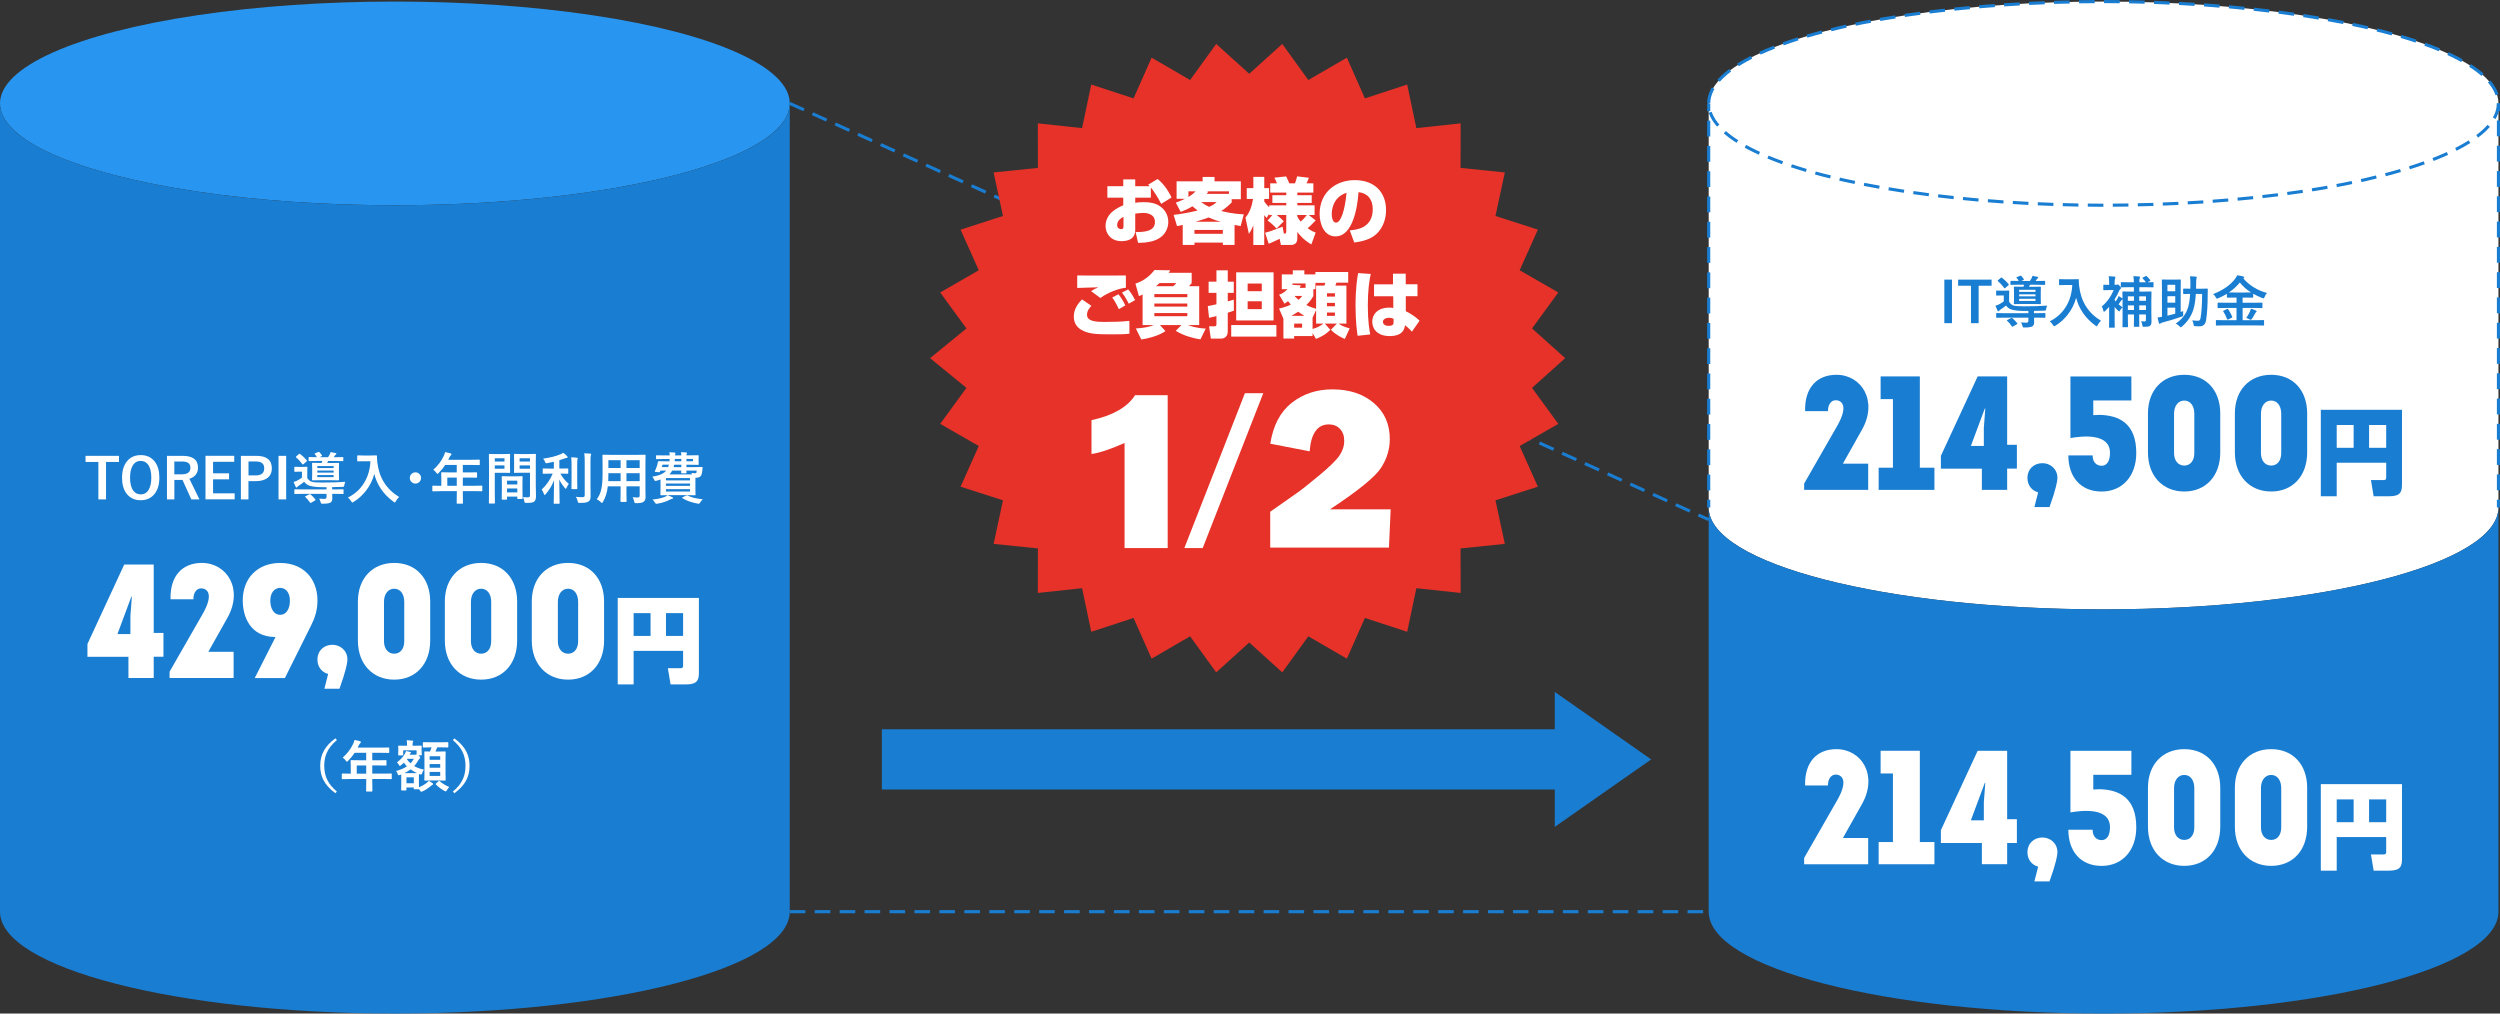 <?xml version="1.0" encoding="UTF-8"?><svg xmlns="http://www.w3.org/2000/svg" viewBox="0 0 801.97 325.13"><rect x="0" y="0" width="801.97" height="325.13" fill="#333333" stroke="none"/><defs><style>.d{stroke-dasharray:0 0 5.01 3.01;}.d,.e,.f,.g{fill:none;stroke:#197dd2;stroke-miterlimit:10;}.h{fill:#fff;}.e{stroke-dasharray:0 0 5 3;}.f{stroke-dasharray:0 0 5.07 3.04;}.i{fill:#2896f0;}.j{fill:#197dd2;}.k{fill:#e63228;}</style></defs><g id="a"/><g id="b"><g id="c"><g><path class="h" d="M548.13,33.17V162.8c0,18.05,56.71,32.67,126.67,32.67s126.67-14.63,126.67-32.67V33.17h-253.35Z"/><g><ellipse class="h" cx="674.8" cy="33.17" rx="126.67" ry="32.67"/><ellipse class="d" cx="674.8" cy="33.17" rx="126.67" ry="32.67"/></g><path class="j" d="M674.8,195.48c-69.96,0-126.67-14.63-126.67-32.67v129.66c0,18.05,56.71,32.67,126.67,32.67s126.67-14.63,126.67-32.67V162.8c0,18.05-56.71,32.67-126.67,32.67Z"/><ellipse class="i" cx="126.67" cy="33.17" rx="126.67" ry="32.67"/><path class="j" d="M253.35,33.17c0,18.05-56.71,32.67-126.67,32.67S0,51.22,0,33.17V292.46c0,18.05,56.71,32.67,126.67,32.67s126.67-14.63,126.67-32.67V33.17Z"/><g><path class="j" d="M586.39,131.88h-7.33c-.21-7.49,3.8-11.65,10.04-11.65,8.11,0,13.36,8.42,8.22,17.58l-6.14,10.92h8.11v8.42h-20.54v-2.03l10.61-18.51c3.95-6.92,1.04-8.22-.47-8.22-1.25,0-2.5,1.04-2.5,3.48Z"/><path class="j" d="M615.86,120.75v29.28h4.68v7.12h-17.89v-7.12h4.58v-22h-3.95v-7.28h12.58Z"/><path class="j" d="M635.77,150.34h-13.16v-4.11l11.8-25.48h9.46v21.94h3.12v7.64h-3.12v6.81h-8.11v-6.81Zm.62-7.28v-5.82l.47-6.19h-.16l-4.47,12.01h4.16Z"/><path class="j" d="M657.45,162.67h-4.84l1.2-4.73c-1.98-.52-3.43-2.24-3.43-4.58,0-2.96,2.13-4.78,4.84-4.78,2.34,0,4.78,1.72,4.78,4.78,0,.88-.47,3.59-2.55,9.31Z"/><path class="j" d="M671.51,133.18c.68-.05,1.35-.1,1.98-.1,6.45,.16,11.8,2.86,11.8,12.22,0,7.44-4.47,12.38-11.13,12.38s-10.66-4.63-10.66-11.6h7.8c-.05,1.98,1.09,3.33,2.86,3.33,1.61,0,2.7-1.35,2.7-4.11,0-6.4-8.74-5.46-12.69-4.78v-19.76h19.55v7.7h-12.22v4.73Z"/><path class="j" d="M712.23,132.61v12.53c0,7.54-4.63,12.53-11.54,12.53s-11.65-4.99-11.65-12.53v-12.53c0-7.44,4.68-12.38,11.65-12.38s11.54,4.94,11.54,12.38Zm-8.32,12.74v-12.64c0-2.55-1.3-4.21-3.22-4.21s-3.28,1.66-3.28,4.21v12.64c0,2.39,1.3,4,3.28,4s3.22-1.61,3.22-4Z"/><path class="j" d="M740.11,132.61v12.53c0,7.54-4.63,12.53-11.54,12.53s-11.65-4.99-11.65-12.53v-12.53c0-7.44,4.68-12.38,11.65-12.38s11.54,4.94,11.54,12.38Zm-8.32,12.74v-12.64c0-2.55-1.3-4.21-3.22-4.21s-3.28,1.66-3.28,4.21v12.64c0,2.39,1.3,4,3.28,4s3.22-1.61,3.22-4Z"/><path class="j" d="M765.46,148.43h-15.87v10.77h-5.1v-27.75h26.04v23.82c0,2.4-.36,3.93-4.08,3.93h-5.01l-.87-5.19h3.99c.9,0,.9-.45,.9-.96v-4.62Zm-15.87-4.77h5.43v-7.32h-5.43v7.32Zm10.38,0h5.49v-7.32h-5.49v7.32Z"/></g><g><path class="j" d="M626.17,89.7v13.97h-2.45v-13.97h2.45Z"/><path class="j" d="M638.88,89.7v1.96h-4.16v12.01h-2.45v-12.01h-4.12v-1.96h10.73Z"/><path class="j" d="M648.29,103.43c.57,.05,1.11,.08,1.63,.08s.76-.19,.76-.58v-1.03h-7.88l-2.27,.04c-.12,0-.18-.06-.18-.19v-1.11c0-.1,0-.16,.03-.18,.02-.02,.07-.03,.15-.03l2.27,.04h7.88v-.72h-1.26c-1.85,0-3.25-.16-4.21-.47-.68-.23-1.25-.66-1.71-1.27-.53,.46-1.15,.91-1.85,1.35-.15,.1-.27,.21-.36,.34-.07,.11-.16,.16-.25,.16s-.19-.07-.26-.22c-.18-.37-.4-.88-.67-1.54,.3-.09,.65-.22,1.03-.4,.65-.32,1.2-.66,1.65-1.03v-1.89h-.96l-1.31,.04c-.12,0-.18-.07-.18-.2v-1.22c0-.13,.06-.19,.18-.19l1.31,.04h1.18l1.31-.04c.11,0,.17,.01,.19,.04,.02,.02,.03,.08,.03,.16l-.04,1.25v2.14c.34,.59,.8,.99,1.37,1.2,.54,.18,1.64,.27,3.3,.27,2.88,0,5.39-.08,7.53-.23-.14,.29-.24,.63-.31,1.02-.06,.3-.12,.48-.18,.52-.06,.04-.23,.07-.5,.08-.7,.02-1.78,.05-3.23,.07v.74h1.17l2.29-.04c.09,0,.15,.01,.17,.04,.02,.02,.03,.08,.03,.17v1.11c0,.09-.01,.14-.03,.16-.02,.02-.08,.03-.16,.03l-2.29-.04h-1.17l.04,1.52c0,.63-.22,1.07-.67,1.31-.43,.22-1.23,.33-2.39,.33-.28,0-.45-.02-.5-.06-.05-.04-.1-.16-.17-.37-.15-.54-.32-.94-.5-1.2Zm-6.12-14.36c.79,.6,1.5,1.28,2.14,2.04,.06,.08,.09,.13,.09,.18,0,.06-.04,.13-.12,.22l-.97,.84c-.12,.09-.2,.14-.24,.14-.04,0-.08-.04-.14-.12-.7-.93-1.37-1.65-2-2.16-.08-.06-.12-.11-.12-.14,0-.04,.05-.11,.16-.2l.85-.74c.09-.08,.16-.11,.21-.11,.04,0,.09,.02,.15,.06Zm3.38,13c.63,.54,1.15,1.09,1.56,1.63,.05,.06,.07,.11,.07,.14,0,.05-.06,.1-.18,.17l-1.24,.72c-.1,.05-.17,.08-.21,.08-.05,0-.1-.04-.15-.11-.49-.73-1-1.32-1.51-1.77-.07-.07-.11-.12-.11-.14,0-.06,.06-.11,.18-.17l1.17-.57c.11-.05,.19-.08,.23-.08,.05,0,.11,.03,.19,.1Zm2.03-10.73l-2.45,.04c-.09,0-.15,0-.17-.03s-.03-.07-.03-.15v-.91c0-.09,.01-.15,.04-.17s.08-.03,.16-.03l2.45,.04c-.14-.3-.36-.64-.67-.99-.04-.05-.06-.09-.06-.12,0-.05,.08-.1,.23-.16l.97-.4c.07-.03,.13-.04,.17-.04,.05,0,.12,.04,.21,.13,.32,.34,.57,.66,.76,.97,.04,.06,.05,.11,.05,.15,0,.06-.06,.12-.18,.18l-.67,.29h2.78c.21-.32,.37-.58,.48-.79,.15-.26,.26-.55,.33-.86,.45,.06,1,.17,1.63,.32,.16,.04,.24,.1,.24,.18,0,.11-.07,.2-.2,.29-.09,.06-.2,.18-.33,.36l-.33,.5h.38l2.48-.04c.09,0,.15,.01,.18,.04,.02,.02,.03,.08,.03,.16v.89c0,.09-.01,.15-.04,.17s-.08,.03-.17,.03l-2.48-.04h-2.2c-.09,.25-.18,.47-.27,.65h1.33l2.28-.04c.12,0,.18,.07,.18,.2l-.04,1.49v2.2l.04,1.51c0,.13-.06,.2-.18,.2l-2.28-.04h-3.72l-2.27,.04c-.1,0-.16-.01-.18-.04s-.03-.08-.03-.17l.04-1.51v-2.2l-.04-1.49c0-.1,.01-.16,.04-.18s.08-.03,.17-.03l2.27,.04h.59c.13-.3,.21-.52,.24-.65h-1.75Zm5.38,1.63h-5.24v.66h5.24v-.66Zm-5.24,2.1h5.24v-.65h-5.24v.65Zm5.24,1.46v-.67h-5.24v.67h5.24Z"/><path class="j" d="M657.53,103.08c2.36-1.16,4.17-2.87,5.44-5.12,1.08-1.93,1.68-4.1,1.79-6.53h-2.23l-1.79,.04c-.11,0-.17-.01-.19-.04-.02-.02-.03-.08-.03-.16v-1.52c0-.09,.01-.15,.04-.17,.02-.02,.08-.03,.18-.03l1.79,.04h2.3l1.8-.04c.16,0,.24,.07,.24,.21-.01,.16-.02,.32-.02,.47,0,.38,.04,.89,.12,1.54,.57,4.94,2.9,8.65,7,11.13-.45,.42-.81,.88-1.06,1.36-.14,.28-.25,.41-.33,.41-.06,0-.2-.08-.41-.24-3.22-2.37-5.27-5.34-6.17-8.92-.52,1.97-1.42,3.78-2.69,5.41-1.11,1.43-2.42,2.61-3.94,3.55-.25,.15-.38,.22-.41,.22-.07,0-.2-.14-.38-.43-.28-.47-.64-.86-1.06-1.19Z"/><path class="j" d="M680.86,98.63c-.3,.25-.54,.54-.74,.9-.15,.26-.26,.4-.33,.4-.05,0-.17-.1-.36-.29-.39-.33-.75-.74-1.08-1.2v4.39l.04,2.09c0,.09-.01,.15-.04,.17-.02,.02-.08,.03-.18,.03h-1.42c-.09,0-.15-.01-.17-.04s-.03-.08-.03-.16l.04-2.09v-4.39c-.44,.5-.88,.95-1.31,1.35-.15,.15-.26,.22-.34,.22s-.15-.1-.2-.31c-.13-.57-.3-1.04-.52-1.39,1.61-1.31,2.89-3.06,3.83-5.26h-1.44l-1.67,.04c-.11,0-.17-.01-.19-.04-.02-.02-.03-.08-.03-.17v-1.33c0-.1,.01-.16,.04-.18,.02-.02,.08-.03,.18-.03l1.65,.04v-.7c0-.87-.05-1.56-.14-2.07,.67,.02,1.29,.06,1.87,.12,.19,.04,.29,.11,.29,.2,0,.08-.04,.21-.11,.38-.1,.19-.15,.61-.15,1.27v.79h.45c.13,0,.24-.03,.33-.09,.07-.04,.14-.05,.2-.05,.13,0,.33,.16,.62,.47,.3,.29,.45,.51,.45,.67s-.07,.27-.22,.36c-.14,.07-.28,.28-.41,.63-.4,.89-.87,1.78-1.41,2.66v.25c.15,.19,.26,.34,.34,.44,.18-.26,.39-.6,.63-1.03,.11-.22,.2-.45,.29-.7,.52,.27,.9,.5,1.15,.7l.11,.11c0-.54-.01-1.07-.03-1.56,0-.33,0-.51,0-.52,0-.1,.01-.16,.04-.18s.08-.03,.16-.03l2.35,.04h1.13v-1.41h-1.56l-2.43,.04c-.09,0-.15-.01-.18-.04-.02-.02-.03-.08-.03-.16v-1.28c0-.12,.07-.18,.2-.18l2.43,.04h1.56c-.02-.8-.07-1.46-.15-1.98,.64,.02,1.25,.06,1.84,.12,.19,.02,.29,.08,.29,.2,0,.05-.04,.17-.11,.36-.08,.18-.11,.61-.11,1.29h2.09c-.29-.45-.64-.85-1.03-1.22-.05-.05-.08-.1-.08-.13,0-.04,.06-.09,.17-.16l.82-.43c.12-.06,.19-.09,.21-.09,.04,0,.11,.04,.19,.11,.42,.4,.78,.79,1.1,1.19,.05,.07,.08,.12,.08,.16,0,.05-.05,.1-.15,.17l-.74,.41,1.67-.04c.11,0,.17,.01,.19,.04,.02,.02,.03,.06,.03,.14v1.28c0,.09-.01,.15-.04,.17-.02,.02-.08,.03-.18,.03l-2.41-.04h-1.92v1.41h1.35l2.34-.04c.09,0,.15,.01,.17,.04s.03,.08,.03,.17l-.04,2.58v4.06l.05,2.8c0,.64-.14,1.09-.43,1.34-.24,.23-.86,.34-1.85,.34-.11,0-.19,0-.25,0-.16,0-.26-.03-.3-.09-.03-.04-.06-.15-.09-.33-.08-.58-.23-1.03-.47-1.34,.43,.04,.8,.05,1.12,.05s.48-.17,.48-.5v-1.75h-2.16v1.31l.04,2.47c0,.12-.06,.18-.19,.18h-1.37c-.13,0-.19-.06-.19-.18l.04-2.47v-1.31h-1.96v1.55l.04,2.37c0,.12-.07,.18-.2,.18h-1.39c-.13,0-.19-.06-.19-.18l.04-2.44v-6.32s-.04,.05-.09,.07c-.15,.06-.29,.21-.43,.43-.37,.56-.62,.92-.76,1.08,.38,.33,.8,.67,1.27,.99Zm1.73-2.13h1.96v-1.44h-1.96v1.44Zm0,2.94h1.96v-1.48h-1.96v1.48Zm5.81-4.38h-2.16v1.44h2.16v-1.44Zm-2.16,4.38h2.16v-1.48h-2.16v1.48Z"/><path class="j" d="M700.33,99.78c0,.19,0,.36,0,.51s0,.32,0,.5c.01,.15,.02,.24,.02,.29,0,.15-.04,.25-.11,.31-.05,.04-.18,.09-.39,.18-2,.72-4.02,1.34-6.05,1.85-.34,.1-.59,.21-.75,.33-.1,.08-.18,.12-.25,.12-.12,0-.21-.07-.25-.22-.16-.58-.3-1.18-.43-1.8,.47-.05,.94-.12,1.41-.21v-8.93l-.04-2.85c0-.09,.01-.15,.04-.17s.08-.03,.18-.03l1.8,.04h2.07l1.78-.04c.11,0,.17,.01,.19,.04,.02,.02,.03,.08,.03,.16l-.04,2.56v7.66l.79-.29Zm-2.54-8.41h-2.5v2.06h2.5v-2.06Zm-2.5,5.73h2.5v-2.09h-2.5v2.09Zm2.5,3.51v-1.92h-2.5v2.58c.84-.19,1.68-.41,2.5-.65Zm8.6-6.32h-2c-.12,2.11-.39,3.8-.81,5.08-.69,2.11-1.89,3.9-3.6,5.36-.21,.18-.35,.27-.43,.27-.08,0-.21-.11-.4-.33-.32-.36-.72-.65-1.2-.85,1.93-1.33,3.22-2.97,3.87-4.93,.4-1.21,.64-2.74,.74-4.61l-2.01,.04c-.11,0-.17-.01-.18-.04-.02-.02-.04-.06-.04-.14v-1.35c0-.1,.01-.16,.04-.18,.02-.02,.08-.03,.18-.03l2.08,.04c.02-.32,.03-.8,.03-1.46,0-1.02-.04-1.87-.13-2.54,.67,.02,1.31,.06,1.9,.12,.18,.04,.27,.11,.27,.22,0,.07-.04,.21-.11,.43-.06,.19-.1,.8-.1,1.82,0,.62,0,1.09-.02,1.41h1.41l2.14-.04c.15,0,.22,.07,.22,.22-.02,.4-.04,.97-.04,1.71,0,3.28-.17,6.01-.51,8.2-.12,.74-.39,1.27-.79,1.57-.35,.27-.85,.4-1.49,.4-.26,0-.64-.01-1.12-.04-.28-.02-.44-.06-.48-.12-.05-.05-.1-.22-.15-.49-.09-.49-.23-.92-.41-1.27,.69,.09,1.28,.14,1.77,.14,.31,0,.53-.08,.65-.23s.22-.44,.28-.85c.3-1.94,.46-4.45,.46-7.54Z"/><path class="j" d="M713.35,104.39l-2.3,.04c-.11,0-.17-.01-.18-.04-.02-.02-.04-.06-.04-.14v-1.37c0-.09,.01-.15,.04-.17,.02-.02,.08-.03,.18-.03l2.3,.04h4.1v-3.93h-3.44l-2.42,.04c-.1,0-.16-.01-.18-.04-.02-.02-.03-.08-.03-.16v-1.35c0-.09,.01-.15,.04-.17,.03-.02,.09-.03,.18-.03l2.42,.04h3.44v-1.66h-.7l-2.21,.03c-.13,0-.19-.06-.19-.18v-1.06c-.73,.46-1.65,.93-2.76,1.42-.21,.09-.35,.14-.43,.14-.09,0-.21-.14-.36-.41-.23-.43-.52-.78-.86-1.06,3.16-1.25,5.49-2.86,6.99-4.84,.35-.47,.59-.86,.71-1.19,.9,.12,1.55,.24,1.94,.38,.22,.06,.33,.16,.33,.29,0,.08-.06,.16-.18,.25-.02,.02-.06,.05-.11,.07,1.91,2.25,4.44,3.81,7.59,4.69-.31,.34-.57,.77-.77,1.28-.13,.3-.25,.45-.34,.45-.06,0-.2-.04-.43-.12-1.04-.4-2-.86-2.88-1.37v1.08c0,.12-.06,.18-.19,.18l-2.23-.03h-.98v1.66h3.74l2.41-.04c.1,0,.16,.01,.18,.04s.03,.08,.03,.16v1.35c0,.13-.02,.2-.07,.2h-.13l-2.41-.04h-3.74v3.93h4.36l2.32-.04c.09,0,.15,.01,.17,.04s.03,.08,.03,.16v1.37c0,.12-.06,.18-.19,.18l-2.32-.04h-10.39Zm1.44-5.17c.47,.7,.9,1.49,1.28,2.38,.02,.06,.04,.11,.04,.14,0,.05-.07,.11-.2,.18l-1.12,.56c-.12,.05-.2,.07-.24,.07-.04,0-.08-.05-.12-.15-.38-1.03-.79-1.85-1.22-2.46-.05-.06-.07-.11-.07-.14,0-.04,.07-.1,.21-.17l1.03-.48c.11-.05,.18-.07,.22-.07,.06,0,.12,.05,.19,.14Zm.22-5.41c.22,.01,.8,.02,1.74,.02h3.6c.93,0,1.51,0,1.74-.02-1.44-.91-2.63-1.98-3.58-3.19-1.01,1.24-2.18,2.31-3.51,3.19Zm5.55,8.19c.41-.55,.8-1.23,1.17-2.04,.18-.4,.3-.71,.34-.95,.54,.15,1.05,.34,1.51,.57,.22,.11,.33,.21,.33,.31,0,.09-.07,.18-.22,.29-.13,.11-.27,.3-.41,.57-.33,.64-.64,1.17-.95,1.6-.12,.16-.22,.24-.29,.24-.06,0-.2-.05-.41-.14-.42-.23-.78-.38-1.06-.45Z"/></g><g><path class="h" d="M108.06,237.42c-1.54,1.27-2.63,2.65-3.27,4.13-.52,1.21-.78,2.58-.78,4.11,0,1.75,.35,3.3,1.04,4.65,.66,1.28,1.66,2.48,3.01,3.59l-.47,.55c-1.82-1.32-3.11-2.76-3.88-4.31-.66-1.32-.99-2.82-.99-4.49,0-1.92,.44-3.61,1.31-5.07,.78-1.32,1.97-2.57,3.57-3.74l.47,.56Z"/><path class="h" d="M112.1,249.91l-2.25,.04c-.1,0-.16-.01-.18-.04s-.03-.08-.03-.16v-1.43c0-.12,.07-.18,.2-.18l2.25,.04h.43v-2.52l-.04-1.62c0-.09,.01-.15,.04-.17s.08-.03,.18-.03l2.47,.04h2.3v-2.4h-3.69c-.6,.92-1.31,1.78-2.11,2.58-.17,.19-.3,.29-.38,.29-.06,0-.18-.11-.36-.34-.3-.41-.63-.74-1-.98,1.44-1.25,2.55-2.7,3.33-4.35,.23-.47,.38-.91,.47-1.32,.76,.15,1.34,.28,1.73,.4,.22,.08,.33,.18,.33,.31,0,.09-.07,.2-.22,.34-.16,.14-.32,.36-.46,.65l-.36,.77h7.44l2.47-.04c.09,0,.15,.01,.17,.04s.03,.08,.03,.16v1.34c0,.09-.01,.15-.04,.17s-.08,.03-.16,.03l-2.47-.04h-2.77v2.4h1.92l2.46-.04c.12,0,.18,.06,.18,.19v1.35c0,.13-.06,.19-.18,.19l-2.46-.04h-1.92v2.63h3.81l2.25-.04c.13,0,.19,.06,.19,.18v1.43c0,.09-.01,.14-.03,.16-.02,.02-.08,.03-.16,.03l-2.25-.04h-3.81v.88l.04,2.94c0,.09-.01,.15-.04,.18-.02,.02-.07,.03-.16,.03h-1.6c-.11,0-.17-.01-.18-.04-.02-.02-.03-.07-.03-.16l.04-2.94v-.88h-5.38Zm2.34-1.73h3.04v-2.63h-3.04v2.63Z"/><path class="h" d="M135.34,242.1c0,.09-.01,.15-.04,.18-.02,.02-.08,.03-.18,.03h-.88l.18,.16c.25,.25,.38,.46,.38,.62,0,.08-.06,.16-.17,.25-.12,.08-.27,.27-.45,.57-.43,.76-.87,1.37-1.31,1.84,.9,.52,1.93,.9,3.11,1.13-.23,.33-.42,.71-.55,1.12-.12,.32-.23,.47-.34,.47-.05,0-.18-.03-.38-.08l-.29-.11c-.02,.24-.04,.62-.04,1.15v1.11c0,1.11,0,1.78,.02,2,.92-.36,1.76-.84,2.52-1.44,.19-.15,.39-.36,.62-.63,.39,.19,.79,.45,1.22,.77,.13,.09,.2,.18,.2,.29,0,.08-.07,.16-.22,.22-.11,.05-.27,.16-.47,.33-.88,.76-1.79,1.36-2.72,1.78-.23,.09-.37,.14-.43,.14-.1,0-.23-.14-.4-.41l-.33-.46s-.08,.06-.19,.06h-1.27c-.09,0-.15-.01-.17-.04-.02-.02-.03-.07-.03-.16v-.38h-2.36v.74c0,.11-.01,.17-.04,.18-.02,.02-.08,.04-.17,.04h-1.26c-.11,0-.17-.01-.18-.04-.02-.02-.03-.08-.03-.18l.03-2.59v-1.02l-.02-1.3c-.14,.06-.27,.11-.4,.15-.18,.07-.31,.11-.4,.11-.11,0-.2-.11-.29-.33-.15-.45-.33-.8-.55-1.06,1.39-.36,2.55-.85,3.47-1.48-.3-.3-.62-.69-.97-1.19-.23,.25-.52,.52-.89,.81-.22,.18-.35,.27-.41,.27-.05,0-.13-.1-.25-.29-.19-.34-.41-.64-.67-.9,1.08-.74,1.91-1.63,2.5-2.69,.21-.35,.34-.66,.4-.91,.47,.07,.93,.17,1.37,.31,.17,.05,.25,.11,.25,.18,0,.06-.04,.13-.13,.2-.09,.06-.18,.17-.25,.33l-.1,.16h1.78c.14,0,.25-.02,.34-.05l.14-.05v-1.32h-4.3v1.42c0,.13-.06,.2-.18,.2h-1.23c-.09,0-.15-.01-.17-.04-.02-.02-.03-.07-.03-.16l.04-1.55v-.4l-.04-.76c0-.1,.01-.16,.04-.18s.08-.03,.16-.03l2.11,.04h.54v-.07c0-.65-.04-1.22-.12-1.71,.34,.01,.95,.06,1.82,.13,.19,.02,.29,.08,.29,.19,0,.08-.04,.2-.13,.36-.06,.15-.09,.49-.09,1.03v.07h.62l2.1-.04c.11,0,.17,.01,.19,.04,.02,.02,.03,.08,.03,.17l-.04,.64v.51l.04,1.55Zm-5.6,5.91h2.75c.67,0,1.1,0,1.28-.02-.8-.36-1.48-.75-2.06-1.17-.6,.45-1.26,.84-1.98,1.19Zm3.01,1.35h-2.36v1.9h2.36v-1.9Zm-2.23-5.84c.34,.53,.73,.98,1.17,1.35,.39-.4,.75-.89,1.08-1.46h-2.16l-.09,.11Zm7.59-3.76l-2.25,.04c-.09,0-.15-.01-.18-.04-.02-.02-.03-.08-.03-.16v-1.32c0-.09,.01-.15,.04-.17,.02-.02,.07-.03,.16-.03l2.25,.04h3.26l2.27-.04c.12,0,.18,.06,.18,.19v1.32c0,.13-.06,.19-.18,.19l-2.27-.04h-1.1c-.18,.49-.36,.94-.56,1.35h.98l2.07-.04c.09,0,.15,.01,.18,.04,.02,.02,.03,.08,.03,.16l-.04,2.09v4.78l.04,2.07c0,.1-.01,.16-.03,.18s-.08,.04-.17,.04l-2.07-.04h-2.3l-2.06,.04c-.1,0-.16-.01-.18-.04-.02-.02-.03-.08-.03-.18l.04-2.07v-4.71l-.04-2.16c0-.09,.01-.15,.04-.17s.08-.03,.18-.03l1.6,.04c.12-.25,.29-.7,.51-1.35h-.33Zm3.11,2.85h-3.4v1.13h3.4v-1.13Zm-3.4,3.67h3.4v-1.18h-3.4v1.18Zm3.4,2.63v-1.27h-3.4v1.27h3.4Zm2.9,3.55c-.23,.22-.48,.55-.74,1.01-.15,.28-.27,.41-.38,.41-.07,0-.21-.06-.43-.17-.96-.5-1.87-1.19-2.75-2.07-.05-.06-.08-.1-.08-.13,0-.04,.06-.11,.17-.21l.76-.7c.06-.06,.12-.1,.18-.1s.13,.02,.19,.07c.93,.83,1.95,1.45,3.08,1.88Z"/><path class="h" d="M145.29,237.42l.47-.56c1.82,1.33,3.11,2.77,3.88,4.31,.66,1.32,.99,2.82,.99,4.5,0,1.91-.44,3.6-1.31,5.07-.78,1.32-1.97,2.56-3.57,3.73l-.47-.55c1.54-1.27,2.63-2.65,3.27-4.13,.52-1.21,.78-2.58,.78-4.11,0-1.76-.35-3.31-1.04-4.66-.65-1.27-1.66-2.47-3.01-3.59Z"/></g><g><path class="h" d="M41.21,210.69h-13.16v-4.11l11.8-25.48h9.46v21.94h3.12v7.64h-3.12v6.81h-8.11v-6.81Zm.62-7.28v-5.82l.47-6.19h-.16l-4.47,12.01h4.16Z"/><path class="h" d="M62.04,192.23h-7.33c-.21-7.49,3.8-11.65,10.04-11.65,8.11,0,13.36,8.42,8.22,17.58l-6.14,10.92h8.11v8.42h-20.54v-2.03l10.61-18.51c3.95-6.92,1.04-8.22-.47-8.22-1.25,0-2.5,1.04-2.5,3.48Z"/><path class="h" d="M88.37,204.35c-8.32,0-10.5-6.86-10.5-11.7,0-7.23,4.78-12.06,12.01-12.06s11.96,4.84,11.96,12.06c0,3.12-.83,5.62-2.18,8.27l-8.27,16.59h-9.67l6.66-13.16Zm-1.66-11.7c0,2.76,1.25,4.58,3.17,4.58s3.12-1.82,3.12-4.58c0-2.44-1.25-4.06-3.12-4.06s-3.17,1.61-3.17,4.06Z"/><path class="h" d="M108.9,220.93h-4.84l1.2-4.73c-1.98-.52-3.43-2.24-3.43-4.58,0-2.96,2.13-4.78,4.84-4.78,2.34,0,4.78,1.72,4.78,4.78,0,.88-.47,3.59-2.55,9.31Z"/><path class="h" d="M138,192.96v12.53c0,7.54-4.63,12.53-11.54,12.53s-11.65-4.99-11.65-12.53v-12.53c0-7.44,4.68-12.38,11.65-12.38s11.54,4.94,11.54,12.38Zm-8.32,12.74v-12.64c0-2.55-1.3-4.21-3.22-4.21s-3.28,1.66-3.28,4.21v12.64c0,2.39,1.3,4,3.28,4s3.22-1.61,3.22-4Z"/><path class="h" d="M165.89,192.96v12.53c0,7.54-4.63,12.53-11.54,12.53s-11.65-4.99-11.65-12.53v-12.53c0-7.44,4.68-12.38,11.65-12.38s11.54,4.94,11.54,12.38Zm-8.32,12.74v-12.64c0-2.55-1.3-4.21-3.22-4.21s-3.28,1.66-3.28,4.21v12.64c0,2.39,1.3,4,3.28,4s3.22-1.61,3.22-4Z"/><path class="h" d="M193.78,192.96v12.53c0,7.54-4.63,12.53-11.54,12.53s-11.65-4.99-11.65-12.53v-12.53c0-7.44,4.68-12.38,11.65-12.38s11.54,4.94,11.54,12.38Zm-8.32,12.74v-12.64c0-2.55-1.3-4.21-3.22-4.21s-3.28,1.66-3.28,4.21v12.64c0,2.39,1.3,4,3.28,4s3.22-1.61,3.22-4Z"/><path class="h" d="M219.13,208.78h-15.87v10.77h-5.1v-27.75h26.04v23.82c0,2.4-.36,3.93-4.08,3.93h-5.01l-.87-5.19h3.99c.9,0,.9-.45,.9-.96v-4.62Zm-15.87-4.77h5.43v-7.32h-5.43v7.32Zm10.38,0h5.49v-7.32h-5.49v7.32Z"/></g><g><path class="h" d="M586.39,251.97h-7.33c-.21-7.49,3.8-11.65,10.04-11.65,8.11,0,13.36,8.42,8.22,17.58l-6.14,10.92h8.11v8.42h-20.54v-2.03l10.61-18.51c3.95-6.92,1.04-8.22-.47-8.22-1.25,0-2.5,1.04-2.5,3.48Z"/><path class="h" d="M615.86,240.84v29.28h4.68v7.12h-17.89v-7.12h4.58v-22h-3.95v-7.28h12.58Z"/><path class="h" d="M635.77,270.43h-13.16v-4.11l11.8-25.48h9.46v21.94h3.12v7.64h-3.12v6.81h-8.11v-6.81Zm.62-7.28v-5.82l.47-6.19h-.16l-4.47,12.01h4.16Z"/><path class="h" d="M657.45,282.75h-4.84l1.2-4.73c-1.98-.52-3.43-2.24-3.43-4.58,0-2.96,2.13-4.78,4.84-4.78,2.34,0,4.78,1.72,4.78,4.78,0,.88-.47,3.59-2.55,9.31Z"/><path class="h" d="M671.51,253.27c.68-.05,1.35-.1,1.98-.1,6.45,.16,11.8,2.86,11.8,12.22,0,7.44-4.47,12.38-11.13,12.38s-10.66-4.63-10.66-11.6h7.8c-.05,1.98,1.09,3.33,2.86,3.33,1.61,0,2.7-1.35,2.7-4.11,0-6.4-8.74-5.46-12.69-4.78v-19.76h19.55v7.7h-12.22v4.73Z"/><path class="h" d="M712.23,252.7v12.53c0,7.54-4.63,12.53-11.54,12.53s-11.65-4.99-11.65-12.53v-12.53c0-7.44,4.68-12.38,11.65-12.38s11.54,4.94,11.54,12.38Zm-8.32,12.74v-12.64c0-2.55-1.3-4.21-3.22-4.21s-3.28,1.66-3.28,4.21v12.64c0,2.39,1.3,4,3.28,4s3.22-1.61,3.22-4Z"/><path class="h" d="M740.11,252.7v12.53c0,7.54-4.63,12.53-11.54,12.53s-11.65-4.99-11.65-12.53v-12.53c0-7.44,4.68-12.38,11.65-12.38s11.54,4.94,11.54,12.38Zm-8.32,12.74v-12.64c0-2.55-1.3-4.21-3.22-4.21s-3.28,1.66-3.28,4.21v12.64c0,2.39,1.3,4,3.28,4s3.22-1.61,3.22-4Z"/><path class="h" d="M765.46,268.52h-15.87v10.77h-5.1v-27.75h26.04v23.82c0,2.4-.36,3.93-4.08,3.93h-5.01l-.87-5.19h3.99c.9,0,.9-.45,.9-.96v-4.62Zm-15.87-4.77h5.43v-7.32h-5.43v7.32Zm10.38,0h5.49v-7.32h-5.49v7.32Z"/></g><g><line class="g" x1="801.47" y1="162.8" x2="801.47" y2="160.3"/><line class="f" x1="801.47" y1="157.26" x2="801.47" y2="37.19"/><line class="g" x1="801.47" y1="35.67" x2="801.47" y2="33.17"/></g><g><line class="g" x1="548.13" y1="33.17" x2="548.13" y2="35.67"/><line class="f" x1="548.13" y1="38.71" x2="548.13" y2="158.78"/><line class="g" x1="548.13" y1="160.3" x2="548.13" y2="162.8"/></g><rect class="j" x="282.89" y="233.94" width="222.16" height="19.33"/><polygon class="j" points="529.67 243.61 498.75 265.25 498.75 221.96 529.67 243.61"/><line class="e" x1="253.35" y1="33.17" x2="548.13" y2="166.69"/><line class="e" x1="253.35" y1="292.46" x2="548.13" y2="292.46"/><polygon class="k" points="400.74 23.67 390.14 14.09 381.77 25.67 369.42 18.5 363.63 31.56 350.06 27.12 347.12 41.1 332.92 39.57 332.95 53.86 318.74 55.32 321.74 69.28 308.14 73.67 313.98 86.7 301.6 93.82 310.02 105.36 298.36 114.89 310.02 124.43 301.6 135.97 313.98 143.08 308.14 156.12 321.74 160.5 318.74 174.47 332.95 175.93 332.92 190.21 347.12 188.69 350.06 202.67 363.63 198.23 369.42 211.29 381.77 204.12 390.14 215.69 400.74 206.11 411.33 215.69 419.7 204.12 432.06 211.29 437.84 198.23 451.41 202.67 454.35 188.69 468.56 190.21 468.53 175.93 482.73 174.47 479.73 160.5 493.33 156.12 487.49 143.08 499.88 135.97 491.46 124.43 502.09 114.89 491.46 105.36 499.88 93.82 487.49 86.7 493.33 73.67 479.73 69.28 482.73 55.32 468.53 53.86 468.56 39.57 454.35 41.1 451.41 27.12 437.84 31.56 432.06 18.5 419.7 25.67 411.33 14.09 400.74 23.67"/><g><path class="h" d="M371.34,57.42c1.7,1.33,3.27,3.4,4.48,5.93l-3.33,2.05c-1.01-2.07-2.48-4.25-3.31-5.27v3.27h-5.01v1.66c.62-.11,1.2-.21,2.62-.21,2.99,0,4.6,.64,5.91,1.77,1.49,1.29,2.07,2.97,2.07,4.58,0,1.01-.28,4.32-4.19,5.86-2.05,.81-4.37,.83-5.5,.83l-.78-3.45c2.55,0,6.19-.11,6.19-3.22,0-2.6-2.55-2.92-3.79-2.92-.87,0-1.95,.16-2.53,.23v5.2c0,2.97-2.32,3.63-4.42,3.63-3.56,0-5.1-2.62-5.1-4.85,0-4.21,4.05-5.96,5.68-6.65v-2.46h-5.1v-3.68h5.1v-2.18h3.84v2.18h4.65c-.14-.11-.28-.23-.53-.46l3.06-1.84Zm-10.95,12.16c-1.89,.92-2.02,2.14-2.02,2.64,0,1.15,1.03,1.29,1.29,1.29,.71,0,.74-.51,.74-.94v-2.99Z"/><path class="h" d="M377.18,65.01c.76-.28,1.66-.6,2.97-1.24h-2.71v-5.59h8.35v-1.43h3.82v1.43h8.44v5.73h-2.94v1.03c-.9,.9-1.89,1.82-3.36,2.76,3.59,.87,5.98,.99,7.24,1.06l-1.01,3.77c-.9-.16-1.36-.25-1.95-.37v6.42h-3.75v-.76h-9.11v.76h-3.77v-6.42c-1.13,.23-1.26,.28-1.82,.37l-1.1-3.61c1.38-.16,4-.48,7.7-1.38-.55-.41-1.17-.94-1.66-1.36-1.43,.87-2.78,1.43-3.77,1.79l-1.56-2.97Zm4.05-3.63v1.79c1.26-.71,1.93-1.43,2.3-1.79h-2.3Zm1.93,12.39v1.24h9.11v-1.24h-9.11Zm8.44-2.64c-1.98-.53-3.17-1.06-3.89-1.38-.62,.23-1.86,.71-4.14,1.38h8.03Zm-6.28-6.3c.64,.48,1.38,.97,2.55,1.52,1.38-.58,1.79-.97,2.39-1.52h-4.94Zm8.92-2.62v-.83h-7.27l.67,.11c-.18,.23-.37,.44-.57,.71h7.17Z"/><path class="h" d="M408.19,68.99h-1.06v-.39l-.8,1.33c-.37-.39-.48-.53-.78-.92v9.59h-3.5v-6.28c-.69,1.68-1.08,2.21-1.43,2.71l-1.1-5.22c1.38-1.59,2.07-3.75,2.44-6h-2.02v-3.45h2.12v-3.63h3.5v3.63h1.54v3.45h-1.54v.83c.67,.97,1.47,1.75,1.59,1.86v-.62h5.47v-.78h-4.46v-2.48h4.46v-.83h-5.15v-2.97h2.16c-.23-.6-.48-1.24-.83-1.82l3.77-.41c.67,1.36,.74,1.52,1.01,2.23h1.84c.32-.83,.51-1.56,.67-2.25l3.79,.46c-.34,.87-.51,1.29-.78,1.79h2.21v2.97h-5.15v.83h4.62v2.48h-4.62v.78h5.54v3.1h-1.86l2.21,1.72c-1.68,1.75-1.75,1.82-2.58,2.51,1.17,.87,1.86,1.13,2.58,1.4l-1.38,3.79c-.8-.46-2.67-1.54-4.51-3.98v2.07c0,1.89-1.38,2.09-2.05,2.09h-3.22l-.39-1.98c-2,.99-2.83,1.31-3.52,1.59l-1.15-3.52c.53-.16,1.08-.3,1.86-.55,.55-.18,3.15-1.22,3.75-1.43l.39,2.25c.48,0,.78,0,.78-.62v-5.36h-3.04c1.15,.9,1.68,1.43,2.25,2.02l-2.32,2.35c-.81-.94-2-1.98-2.88-2.58l1.56-1.79Zm7.96,.41c.39,.85,.97,1.52,1.1,1.7,.9-.83,1.15-1.06,1.95-2.12h-3.06v.41Z"/><path class="h" d="M433,73.89c2-.16,7.36-.62,7.36-6.78,0-3.2-1.68-5.17-4.58-5.47-.02,.39-.62,14.19-7.36,14.19-3.86,0-5.1-4.3-5.1-7.2,0-7.13,5.43-10.85,11.24-10.85,6.65,0,10.07,4.16,10.07,9.59,0,1.91-.46,5.4-3.31,7.89-2.21,1.95-5.79,2.39-6.9,2.53l-1.43-3.89Zm-5.79-5.17c0,.58,.14,2.69,1.38,2.69,1.56,0,2.88-4.12,3.36-9.57-4.74,1.54-4.74,6.21-4.74,6.88Z"/><path class="h" d="M350.13,98.09c-.48,.51-1.43,1.52-1.43,2.88,0,2.07,2.64,2.3,5.66,2.3,2.64,0,5.31-.05,7.93-.34l.02,4.12c-1.45,.18-3.2,.21-5.96,.21-4.97,0-7.22-.18-9.43-1.43-.99-.55-2.46-1.79-2.46-4.23,0-2.6,1.47-4.32,2.64-5.56l3.01,2.07Zm11.04-5.79c-2.53,.28-5.77,1.56-8.19,3.29l-2.99-2.21c.8-.51,1.49-.85,2.35-1.22-1.06,.05-5.82,.16-6.78,.21v-4c2.48,.07,13.38,0,15.61,0v3.93Zm-2.25,6.88c-.28-.6-1.03-2.23-2.12-3.75l1.98-1.04c.3,.37,1.4,1.77,2.21,3.59l-2.07,1.2Zm3.17-1.77c-.21-.41-1.17-2.32-2.18-3.56l2-1.01c.87,.97,1.84,2.62,2.21,3.43l-2.02,1.15Z"/><path class="h" d="M366.53,94.48c-.55,.28-.74,.35-1.17,.53l-1.13-4.02c1.04-.37,3.75-1.29,6.12-4.37l5.06,.09c-.3,.46-.39,.6-.51,.8h7.38v3.29c-.28,.39-.85,.97-.9,1.01h3.31v12.46h-3.63c.39,.16,2.55,1.01,5.73,1.13l-1.7,3.47c-2.44-.37-5.33-1.17-7.93-2.74l1.84-1.86h-6.9l1.77,1.95c-.78,.51-2.9,1.89-7.75,2.69l-1.75-3.54c2.71-.18,4.39-.53,5.75-1.1h-3.59v-9.8Zm3.77-.14v.99h10.58v-.99h-10.58Zm0,3.04v.97h10.58v-.97h-10.58Zm0,3.04v1.01h10.58v-1.01h-10.58Zm6.05-8.6c.55-.48,.78-.76,.99-1.01h-5.36c-.34,.32-.76,.69-1.17,1.01h5.54Z"/><path class="h" d="M387.44,98.18c.58-.09,1.08-.18,2.78-.57v-3.66h-2.51v-3.59h2.51v-3.63h3.63v3.63h1.93v3.59h-1.93v2.74c1.15-.32,1.29-.37,1.93-.58l.05,3.54c-.6,.21-.71,.25-1.98,.67v6.09c0,1.77-1.45,2.21-2,2.21h-3.43l-.57-3.93h1.63c.57,0,.74-.21,.74-.67v-2.62c-1.54,.39-1.68,.41-2.37,.55l-.41-3.77Zm22.01,6.09v3.7h-14.49v-3.7h14.49Zm-.9-16.9v15.43h-12v-15.43h12Zm-8.32,3.59v2.46h4.53v-2.46h-4.53Zm0,5.68v2.53h4.53v-2.53h-4.53Z"/><path class="h" d="M410.3,98.99c.74-.16,1.98-.46,3.77-1.27-.23-.28-.39-.48-.87-1.1-.23,.18-.44,.32-1.15,.81l-1.72-2.9c.46-.16,1.45-.51,2.69-1.75h-1.84v-4.76h3.54v-1.29h3.7v1.29h3.54v-.76h10.53v3.43h-3.79c-.09,.3-.18,.6-.35,.94h3.56v12.19h-2.51c1.17,.81,2.21,1.15,3.56,1.52l-1.56,3.4c-1.03-.44-2.78-1.26-4.48-2.94l1.93-1.98h-3.86l1.77,1.98c-.92,.94-2.16,1.98-4.62,2.92l-1.08-1.89v.99h-5.91v.78h-3.45v-6.37l-1.4-3.24Zm8.14,2.32c-1.1-.64-1.59-1.01-2-1.31-.94,.64-1.68,1.03-2.18,1.31h4.19Zm.37-8.95v-1.43h-4.21v.44l2.71,.18c-.18,.44-.25,.55-.39,.8h1.88Zm-3.66,11.45v1.31h2.55v-1.31h-2.55Zm.11-8.88c.3,.32,.67,.74,1.29,1.26,.67-.57,.9-.87,1.17-1.26h-2.46Zm6.05,.02c-.32,.58-.92,1.61-2.25,2.9,1.33,.69,2.32,.97,3.13,1.2v-7.43h2.64c.09-.16,.25-.55,.32-.87h-3.17v2.02h-.67v2.18Zm-.25,10.58c1.61-.41,2.71-1.15,3.45-1.72h-2.32v-4.35l-1.13,2.46v3.61Zm4.62-11.45v1.06h2.55v-1.06h-2.55Zm0,3.08v1.08h2.55v-1.08h-2.55Zm0,3.1v1.06h2.55v-1.06h-2.55Z"/><path class="h" d="M439.72,87.88c-.46,2.14-.94,5.13-.94,10.16s.53,7.98,.78,9.24l-4.05,.44c-.18-1.26-.67-4.35-.67-9.66,0-5.82,.6-9.18,.83-10.46l4.05,.28Zm7.13,3.31v-3.4h4.09v3.4h3.77v3.82h-3.75v4.83c1.59,.71,3.52,2.09,4.42,3.04l-2.46,3.52c-.18-.23-.64-.74-.97-1.01-.9-.78-.99-.87-1.24-1.08-.12,.9-.44,3.5-4.92,3.5-3.98,0-5.59-2.32-5.59-4.62s1.7-4.51,5.47-4.51c.78,0,1.04,.05,1.29,.12l-.02-3.77h-6.16v-3.82h6.07Zm.18,11.06c-.51-.18-.8-.3-1.45-.3-1.29,0-1.95,.58-1.95,1.31s.67,1.27,1.82,1.27c1.59,0,1.59-.67,1.59-1.27v-1.01Z"/></g><path class="h" d="M364.11,126.78c-2.45,3.84-7.11,6.51-13.97,8v10.86c2.55-.35,6.09-1.53,10.61-3.54v33.72h13.83v-49.04h-10.47Z"/><polygon class="h" points="399.35 126.14 379.92 175.82 385.81 175.82 405.24 126.14 399.35 126.14"/><path class="h" d="M446.11,163.39l-.55,12.27h-38.09v-11.5l8.51-5.97c1.25-.85,3.58-2.69,6.99-5.51,3.41-2.82,5.64-4.99,6.68-6.5,1.04-1.51,1.56-3.1,1.56-4.76s-.45-2.86-1.36-3.83c-.91-.96-2.09-1.45-3.56-1.45-3.67,0-5.73,2.88-6.17,8.64l-12.63-2.45c.93-5.88,3.23-10.26,6.9-13.13,3.67-2.87,8.01-4.3,13.02-4.3,5.42,0,9.84,1.45,13.27,4.36,3.43,2.91,5.15,6.77,5.15,11.61,0,3.22-.93,6.29-2.8,9.19-1.87,2.91-7.33,7.35-16.39,13.33h19.48Z"/><g><path class="h" d="M38.17,146.23v1.96h-4.16v12.01h-2.45v-12.01h-4.12v-1.96h10.73Z"/><path class="h" d="M45.14,145.99c1.95,0,3.46,.71,4.54,2.13,.96,1.27,1.44,2.97,1.44,5.09,0,2.43-.62,4.3-1.87,5.6-1.05,1.11-2.43,1.66-4.12,1.66-1.95,0-3.46-.71-4.54-2.14-.96-1.27-1.44-2.96-1.44-5.08,0-2.43,.63-4.3,1.88-5.61,1.05-1.1,2.43-1.65,4.11-1.65Zm0,1.87c-1.13,0-2,.51-2.59,1.52-.55,.93-.83,2.21-.83,3.85,0,1.86,.35,3.25,1.06,4.19,.59,.78,1.38,1.17,2.36,1.17,1.12,0,1.99-.51,2.58-1.53,.54-.93,.82-2.21,.82-3.83,0-1.87-.35-3.27-1.05-4.2-.59-.78-1.37-1.17-2.35-1.17Z"/><path class="h" d="M53.55,146.23h5.02c3.3,0,4.95,1.27,4.95,3.8,0,.93-.27,1.71-.81,2.34-.47,.56-1.13,.96-1.96,1.21l3.23,6.62h-2.61l-2.83-6.26-.63,.02h-1.98v6.24h-2.37v-13.97Zm2.37,1.82v4.1h2.43c1.82,0,2.73-.7,2.73-2.09s-.88-2.01-2.63-2.01h-2.54Z"/><path class="h" d="M75.14,146.23v1.92h-6.79v3.69h5.13v1.92h-5.13v4.5h6.93v1.92h-9.36v-13.97h9.22Z"/><path class="h" d="M77.29,146.23h4.93c3.32,0,4.98,1.33,4.98,4,0,1.39-.5,2.44-1.49,3.16-.88,.63-2.1,.95-3.65,.95h-2.36v5.86h-2.43v-13.97Zm2.43,1.82v4.46h2.29c1.83,0,2.75-.76,2.75-2.27s-.89-2.2-2.66-2.2h-2.37Z"/><path class="h" d="M91.8,146.23v13.97h-2.45v-13.97h2.45Z"/><path class="h" d="M102.36,159.96c.57,.05,1.11,.08,1.63,.08s.76-.19,.76-.58v-1.03h-7.88l-2.27,.04c-.12,0-.18-.06-.18-.19v-1.11c0-.1,0-.16,.03-.18,.02-.02,.07-.03,.15-.03l2.27,.04h7.88v-.72h-1.26c-1.85,0-3.25-.16-4.21-.47-.68-.23-1.25-.66-1.71-1.27-.53,.46-1.15,.91-1.85,1.35-.15,.1-.27,.21-.36,.34-.07,.11-.16,.16-.25,.16s-.19-.07-.26-.22c-.18-.37-.4-.88-.67-1.54,.3-.09,.65-.22,1.03-.4,.65-.32,1.2-.66,1.65-1.03v-1.89h-.96l-1.31,.04c-.12,0-.18-.07-.18-.2v-1.22c0-.13,.06-.19,.18-.19l1.31,.04h1.18l1.31-.04c.11,0,.17,.01,.19,.04,.02,.02,.03,.08,.03,.16l-.04,1.25v2.14c.34,.59,.8,.99,1.37,1.2,.54,.18,1.64,.27,3.3,.27,2.88,0,5.39-.08,7.53-.23-.14,.29-.24,.63-.31,1.02-.06,.3-.12,.48-.18,.52-.06,.04-.23,.07-.5,.08-.7,.02-1.78,.05-3.23,.07v.74h1.17l2.29-.04c.09,0,.15,.01,.17,.04,.02,.02,.03,.08,.03,.17v1.11c0,.09-.01,.14-.03,.16-.02,.02-.08,.03-.16,.03l-2.29-.04h-1.17l.04,1.52c0,.63-.22,1.07-.67,1.31-.43,.22-1.23,.33-2.39,.33-.28,0-.45-.02-.5-.06-.05-.04-.1-.16-.17-.37-.15-.54-.32-.94-.5-1.2Zm-6.12-14.36c.79,.6,1.5,1.28,2.14,2.04,.06,.08,.09,.13,.09,.18,0,.06-.04,.13-.12,.22l-.97,.84c-.12,.09-.2,.14-.24,.14-.04,0-.08-.04-.14-.12-.7-.93-1.37-1.65-2-2.16-.08-.06-.12-.11-.12-.14,0-.04,.05-.11,.16-.2l.85-.74c.09-.08,.16-.11,.21-.11,.04,0,.09,.02,.15,.06Zm3.38,13c.63,.54,1.15,1.09,1.56,1.63,.05,.06,.07,.11,.07,.14,0,.05-.06,.1-.18,.17l-1.24,.72c-.1,.05-.17,.08-.21,.08-.05,0-.1-.04-.15-.11-.49-.73-1-1.32-1.51-1.77-.07-.07-.11-.12-.11-.14,0-.06,.06-.11,.18-.17l1.17-.57c.11-.05,.19-.08,.23-.08,.05,0,.11,.03,.19,.1Zm2.03-10.73l-2.45,.04c-.09,0-.15,0-.17-.03s-.03-.07-.03-.15v-.91c0-.09,.01-.15,.04-.17s.08-.03,.16-.03l2.45,.04c-.14-.3-.36-.64-.67-.99-.04-.05-.06-.09-.06-.12,0-.05,.08-.1,.23-.16l.97-.4c.07-.03,.13-.04,.17-.04,.05,0,.12,.04,.21,.13,.32,.34,.57,.66,.76,.97,.04,.06,.05,.11,.05,.15,0,.06-.06,.12-.18,.18l-.67,.29h2.78c.21-.32,.37-.58,.48-.79,.15-.26,.26-.55,.33-.86,.45,.06,1,.17,1.63,.32,.16,.04,.24,.1,.24,.18,0,.11-.07,.2-.2,.29-.09,.06-.2,.18-.33,.36l-.33,.5h.38l2.48-.04c.09,0,.15,.01,.18,.04,.02,.02,.03,.08,.03,.16v.89c0,.09-.01,.15-.04,.17s-.08,.03-.17,.03l-2.48-.04h-2.2c-.09,.25-.18,.47-.27,.65h1.33l2.28-.04c.12,0,.18,.07,.18,.2l-.04,1.49v2.2l.04,1.51c0,.13-.06,.2-.18,.2l-2.28-.04h-3.72l-2.27,.04c-.1,0-.16-.01-.18-.04s-.03-.08-.03-.17l.04-1.51v-2.2l-.04-1.49c0-.1,.01-.16,.04-.18s.08-.03,.17-.03l2.27,.04h.59c.13-.3,.21-.52,.24-.65h-1.75Zm5.38,1.63h-5.24v.66h5.24v-.66Zm-5.24,2.1h5.24v-.65h-5.24v.65Zm5.24,1.46v-.67h-5.24v.67h5.24Z"/><path class="h" d="M111.6,159.61c2.36-1.16,4.17-2.87,5.44-5.12,1.08-1.93,1.68-4.1,1.79-6.53h-2.23l-1.79,.04c-.11,0-.17-.01-.19-.04-.02-.02-.03-.08-.03-.16v-1.52c0-.09,.01-.15,.04-.17,.02-.02,.08-.03,.18-.03l1.79,.04h2.3l1.8-.04c.16,0,.24,.07,.24,.21-.01,.16-.02,.32-.02,.47,0,.38,.04,.89,.12,1.54,.57,4.94,2.9,8.65,7,11.13-.45,.42-.81,.88-1.06,1.36-.14,.28-.25,.41-.33,.41-.06,0-.2-.08-.41-.24-3.22-2.37-5.27-5.34-6.17-8.92-.52,1.97-1.42,3.78-2.69,5.41-1.11,1.43-2.42,2.61-3.94,3.55-.25,.15-.38,.22-.41,.22-.07,0-.2-.14-.38-.43-.28-.47-.64-.86-1.06-1.19Z"/><path class="h" d="M133.26,151.52c.53,0,.98,.2,1.34,.6,.31,.34,.47,.74,.47,1.2,0,.53-.2,.98-.6,1.34-.34,.31-.74,.47-1.2,.47-.53,0-.98-.2-1.34-.6-.31-.34-.47-.74-.47-1.2,0-.53,.2-.98,.6-1.34,.34-.31,.74-.47,1.2-.47Z"/><path class="h" d="M141.15,157.57l-2.25,.04c-.1,0-.16-.01-.18-.04s-.03-.08-.03-.16v-1.43c0-.12,.07-.18,.2-.18l2.25,.04h.43v-2.52l-.04-1.62c0-.09,.01-.15,.04-.17s.08-.03,.18-.03l2.47,.04h2.3v-2.4h-3.69c-.6,.92-1.31,1.78-2.11,2.58-.17,.19-.3,.29-.38,.29-.06,0-.18-.11-.36-.34-.3-.41-.63-.74-1-.98,1.44-1.25,2.55-2.7,3.33-4.35,.23-.47,.38-.91,.47-1.32,.76,.15,1.34,.28,1.73,.4,.22,.08,.33,.18,.33,.31,0,.09-.07,.2-.22,.34-.16,.14-.32,.36-.46,.65l-.36,.77h7.44l2.47-.04c.09,0,.15,.01,.17,.04s.03,.08,.03,.16v1.34c0,.09-.01,.15-.04,.17s-.08,.03-.16,.03l-2.47-.04h-2.77v2.4h1.92l2.46-.04c.12,0,.18,.06,.18,.19v1.35c0,.13-.06,.19-.18,.19l-2.46-.04h-1.92v2.63h3.81l2.25-.04c.13,0,.19,.06,.19,.18v1.43c0,.09-.01,.14-.03,.16-.02,.02-.08,.03-.16,.03l-2.25-.04h-3.81v.88l.04,2.94c0,.09-.01,.15-.04,.18-.02,.02-.07,.03-.16,.03h-1.6c-.11,0-.17-.01-.18-.04-.02-.02-.03-.07-.03-.16l.04-2.94v-.88h-5.38Zm2.34-1.73h3.04v-2.63h-3.04v2.63Z"/><path class="h" d="M161.64,145.65l1.82-.04c.08,0,.13,.01,.15,.04,.02,.02,.03,.08,.03,.18l-.04,1.71v2.23l.04,1.71c0,.11-.01,.17-.04,.19-.02,.02-.06,.03-.14,.03l-1.82-.04h-2.92v5.83l.04,3.84c0,.09-.01,.15-.04,.17s-.08,.03-.16,.03h-1.54c-.09,0-.14-.01-.16-.03-.02-.02-.03-.07-.03-.16l.04-3.84v-7.79l-.04-3.87c0-.11,.01-.17,.04-.19,.02-.02,.08-.03,.17-.03l2.12,.04h2.49Zm.19,1.35h-3.11v1.06h3.11v-1.06Zm0,3.37v-1.08h-3.11v1.08h3.11Zm.6,9.91h-1.27c-.1,0-.16-.01-.18-.04s-.03-.08-.03-.18l.04-3.26v-1.58l-.04-2.25c0-.1,.01-.16,.04-.18s.08-.03,.17-.03l1.92,.04h2.43l1.93-.04c.09,0,.15,.01,.17,.04s.03,.08,.03,.17l-.04,1.94v1.78l.04,3.18c0,.09-.01,.15-.03,.17-.02,.02-.08,.03-.16,.03h-1.3c-.09,0-.15-.01-.17-.04s-.03-.08-.03-.17v-.55h-3.3v.74c0,.1-.01,.16-.04,.18s-.08,.03-.18,.03Zm.22-6.08v1.21h3.3v-1.21h-3.3Zm0,3.76h3.3v-1.26h-3.3v1.26Zm5.11,1.49c.46,.06,.97,.09,1.51,.09,.31,0,.52-.06,.62-.17,.08-.1,.12-.28,.12-.54v-7.18h-2.95l-1.97,.04c-.1,0-.16-.01-.18-.04-.02-.02-.03-.08-.03-.18l.04-1.57v-2.49l-.04-1.58c0-.11,.01-.17,.04-.19,.02-.02,.08-.03,.17-.03l1.97,.04h2.65l2-.04c.09,0,.15,.01,.17,.04,.02,.02,.03,.08,.03,.18l-.04,2.37v7.39l.07,3.59c0,.79-.17,1.34-.52,1.66-.21,.19-.5,.32-.88,.39-.37,.06-.93,.1-1.7,.1-.29,0-.45-.03-.5-.08-.05-.05-.1-.21-.15-.48-.11-.52-.25-.96-.43-1.31Zm2.25-12.45h-3.32v1.06h3.32v-1.06Zm-3.32,3.37h3.32v-1.08h-3.32v1.08Z"/><path class="h" d="M176.5,151.94l-2.2,.04c-.09,0-.15-.01-.17-.04s-.03-.08-.03-.16v-1.3c0-.09,.01-.15,.04-.17s.08-.03,.16-.03l2.2,.04h1.17v-2.2c-.88,.21-1.58,.35-2.11,.45-.16,.03-.28,.04-.33,.04-.1,0-.18-.04-.23-.12-.04-.05-.09-.18-.18-.39-.19-.42-.38-.75-.59-.99,2.11-.26,3.96-.72,5.56-1.38,.34-.14,.64-.3,.91-.47,.45,.32,.86,.68,1.21,1.07,.12,.14,.18,.25,.18,.34,0,.15-.11,.22-.34,.22-.11,0-.38,.08-.79,.24-.91,.3-1.42,.47-1.53,.5v2.68h.47l2.18-.04c.09,0,.15,.01,.18,.04,.02,.02,.03,.08,.03,.16v1.3c0,.09-.01,.15-.04,.17-.02,.02-.07,.03-.16,.03l-2.18-.04h-.14c.64,1.21,1.54,2.31,2.7,3.3-.27,.32-.51,.74-.72,1.24-.09,.22-.17,.33-.25,.33s-.18-.08-.31-.25c-.79-.94-1.38-1.86-1.78-2.75l.11,7.62c0,.08-.01,.13-.04,.15-.02,.02-.08,.03-.17,.03h-1.5c-.13,0-.19-.06-.19-.18,0-.04,0-.42,.03-1.14,.05-2.13,.07-4.2,.08-6.21-.58,1.55-1.47,3.04-2.68,4.46-.15,.17-.25,.25-.33,.25-.09,0-.16-.1-.23-.31-.21-.59-.45-1.07-.72-1.44,1.54-1.41,2.71-3.11,3.52-5.1h-.77Zm6.73-5.24c.71,.02,1.33,.06,1.86,.14,.17,.02,.25,.08,.25,.2,0,.01-.04,.14-.11,.4-.05,.17-.07,.81-.07,1.92v4.97l.04,2.38c0,.09-.01,.14-.03,.16-.02,.02-.08,.03-.16,.03h-1.5c-.09,0-.15-.01-.17-.04s-.03-.08-.03-.16l.04-2.38v-4.95c0-1.13-.04-2.02-.12-2.68Zm1.49,12.67c.67,.08,1.35,.12,2.06,.12,.32,0,.53-.05,.63-.16,.11-.1,.16-.28,.16-.54v-10.81c0-1.07-.05-1.93-.14-2.58,.74,.02,1.38,.06,1.92,.12,.19,.02,.29,.08,.29,.2,0,.08-.04,.21-.11,.38-.08,.14-.11,.75-.11,1.83v7.6l.04,3.58c0,.5-.05,.88-.15,1.13s-.27,.46-.5,.62c-.27,.18-.61,.3-1.03,.37-.39,.06-.98,.09-1.79,.1-.29,0-.47-.03-.52-.09-.05-.05-.11-.22-.17-.49-.13-.58-.32-1.04-.58-1.38Z"/><path class="h" d="M202.95,159.52c.66,.05,1.21,.07,1.67,.07,.39,0,.58-.2,.58-.59v-2.99h-4.24v2.14l.04,2.66c0,.09-.01,.15-.04,.17s-.08,.03-.16,.03h-1.56c-.09,0-.15-.01-.17-.04s-.03-.08-.03-.16l.04-2.66v-2.14h-4.1c-.22,1.96-.74,3.62-1.56,4.98-.13,.24-.24,.36-.33,.36-.06,0-.18-.1-.38-.29-.37-.37-.79-.67-1.27-.91,.71-.91,1.2-2.03,1.48-3.36,.25-1.21,.38-2.81,.38-4.81v-2.95l-.04-2.94c0-.11,.01-.17,.04-.19,.02-.02,.08-.03,.18-.03l2.46,.04h8.46l2.48-.04c.1,0,.16,.01,.18,.04,.02,.02,.03,.08,.03,.18l-.04,2.94v7.97l.04,2.48c0,.64-.2,1.13-.6,1.46-.35,.31-1.14,.47-2.37,.47-.29,0-.46-.02-.51-.07-.05-.04-.1-.19-.16-.45-.12-.52-.28-.98-.5-1.37Zm-7.83-5.18h3.97v-2.54h-3.92v.2c0,.86-.02,1.63-.05,2.34Zm.05-4.21h3.92v-2.5h-3.92v2.5Zm10.03-2.5h-4.24v2.5h4.24v-2.5Zm-4.24,6.71h4.24v-2.54h-4.24v2.54Z"/><path class="h" d="M218.44,145.04c.47,0,1.03,.03,1.67,.1,.19,.02,.29,.08,.29,.19,0,.02-.04,.12-.11,.29-.06,.1-.1,.25-.1,.45h.83l2.9-.04c.11,0,.17,.01,.19,.04,.02,.02,.03,.08,.03,.17l-.04,1v.65l.04,1.02c0,.1-.01,.16-.04,.18-.02,.02-.08,.03-.18,.03l-2.9-.04h-.83v.76h2.52l2.47-.04c.13,0,.2,.05,.2,.16v.06c-.03,.42-.05,.67-.06,.73-.09,.88-.22,1.46-.38,1.74-.28,.5-.81,.76-1.62,.76h-.24v3.7l.04,1.72c0,.09-.01,.15-.03,.17-.02,.02-.08,.03-.17,.03l-2.62-.04h-5.64l-2.6,.04c-.1,0-.16-.01-.18-.04s-.03-.08-.03-.17l.04-1.9v-2.95c-.29,.11-.72,.24-1.27,.4-.2,.05-.33,.07-.4,.07-.13,0-.27-.15-.4-.45-.15-.37-.35-.67-.59-.91,2.22-.35,3.71-1,4.48-1.97h-1.84l-.14,.33c-.06,.13-.16,.2-.29,.2h-.07l-1.08-.1c-.17-.02-.25-.06-.25-.12,0-.03,.01-.07,.04-.12,.33-.7,.58-1.37,.76-2,.08-.26,.16-.57,.22-.95,.01-.17,.08-.25,.21-.25l2.45,.04h1.05s.02-.28,.05-.74h-1.75l-2.43,.04c-.13,0-.2-.06-.2-.18v-.84c0-.09,.01-.15,.04-.18,.02-.02,.08-.03,.17-.03l2.43,.04h1.77c-.02-.39-.06-.73-.12-1.03,.69,.02,1.24,.05,1.63,.1,.22,.02,.33,.08,.33,.19,0,.04-.01,.08-.04,.15-.04,.07-.06,.12-.06,.14-.05,.12-.08,.27-.08,.45h2.07c-.02-.41-.06-.75-.12-1.03Zm-4.29,13.81c.6,.22,1.12,.44,1.55,.67,.17,.07,.25,.16,.25,.25,0,.12-.09,.2-.27,.22-.25,.04-.49,.13-.72,.26-1.03,.58-2.38,1.02-4.05,1.32-.21,.02-.34,.04-.38,.04-.09,0-.17-.03-.22-.09-.04-.03-.11-.13-.21-.29-.24-.4-.5-.73-.79-.98,1.69-.17,3.04-.47,4.07-.91,.28-.12,.54-.29,.77-.49Zm-1.84-9.02h2.01c.08-.17,.17-.42,.25-.76h-2.05l-.22,.76Zm9.04,3.52h-7.72v.76h7.72v-.76Zm-7.72,2.5h7.72v-.73h-7.72v.73Zm7.72,1.82v-.76h-7.72v.76h7.72Zm-6.62-5.48h7.23c-.09-.28-.15-.43-.16-.47,.42,.06,.8,.1,1.15,.1,.26,0,.42-.09,.47-.27,.02-.08,.04-.28,.07-.58h-3.3c0,.15,.01,.31,.03,.48,0,.11,0,.17,0,.18,0,.09-.01,.15-.04,.18-.02,.02-.08,.03-.16,.03h-1.3c-.1,0-.16-.01-.18-.04-.02-.02-.03-.08-.03-.17l.02-.67h-2.9c-.26,.5-.56,.91-.91,1.23Zm1.36-2.35h2.47v-.76h-2.29c-.06,.33-.13,.58-.18,.76Zm.34-1.87h2.13v-.74h-2.09c0,.18-.01,.43-.04,.74Zm4.12,10.97c1.11,.6,2.74,1.01,4.9,1.22-.38,.35-.67,.72-.88,1.1-.12,.22-.25,.33-.4,.33-.09,0-.24-.02-.43-.05-1.99-.36-3.61-.95-4.84-1.75-.08-.06-.12-.1-.12-.13,0-.04,.06-.08,.19-.14l1.15-.54c.13-.06,.22-.1,.26-.1s.1,.02,.17,.06Zm1.75-11.71h-2.11v.74h2.11v-.74Z"/></g></g></g></g></svg>